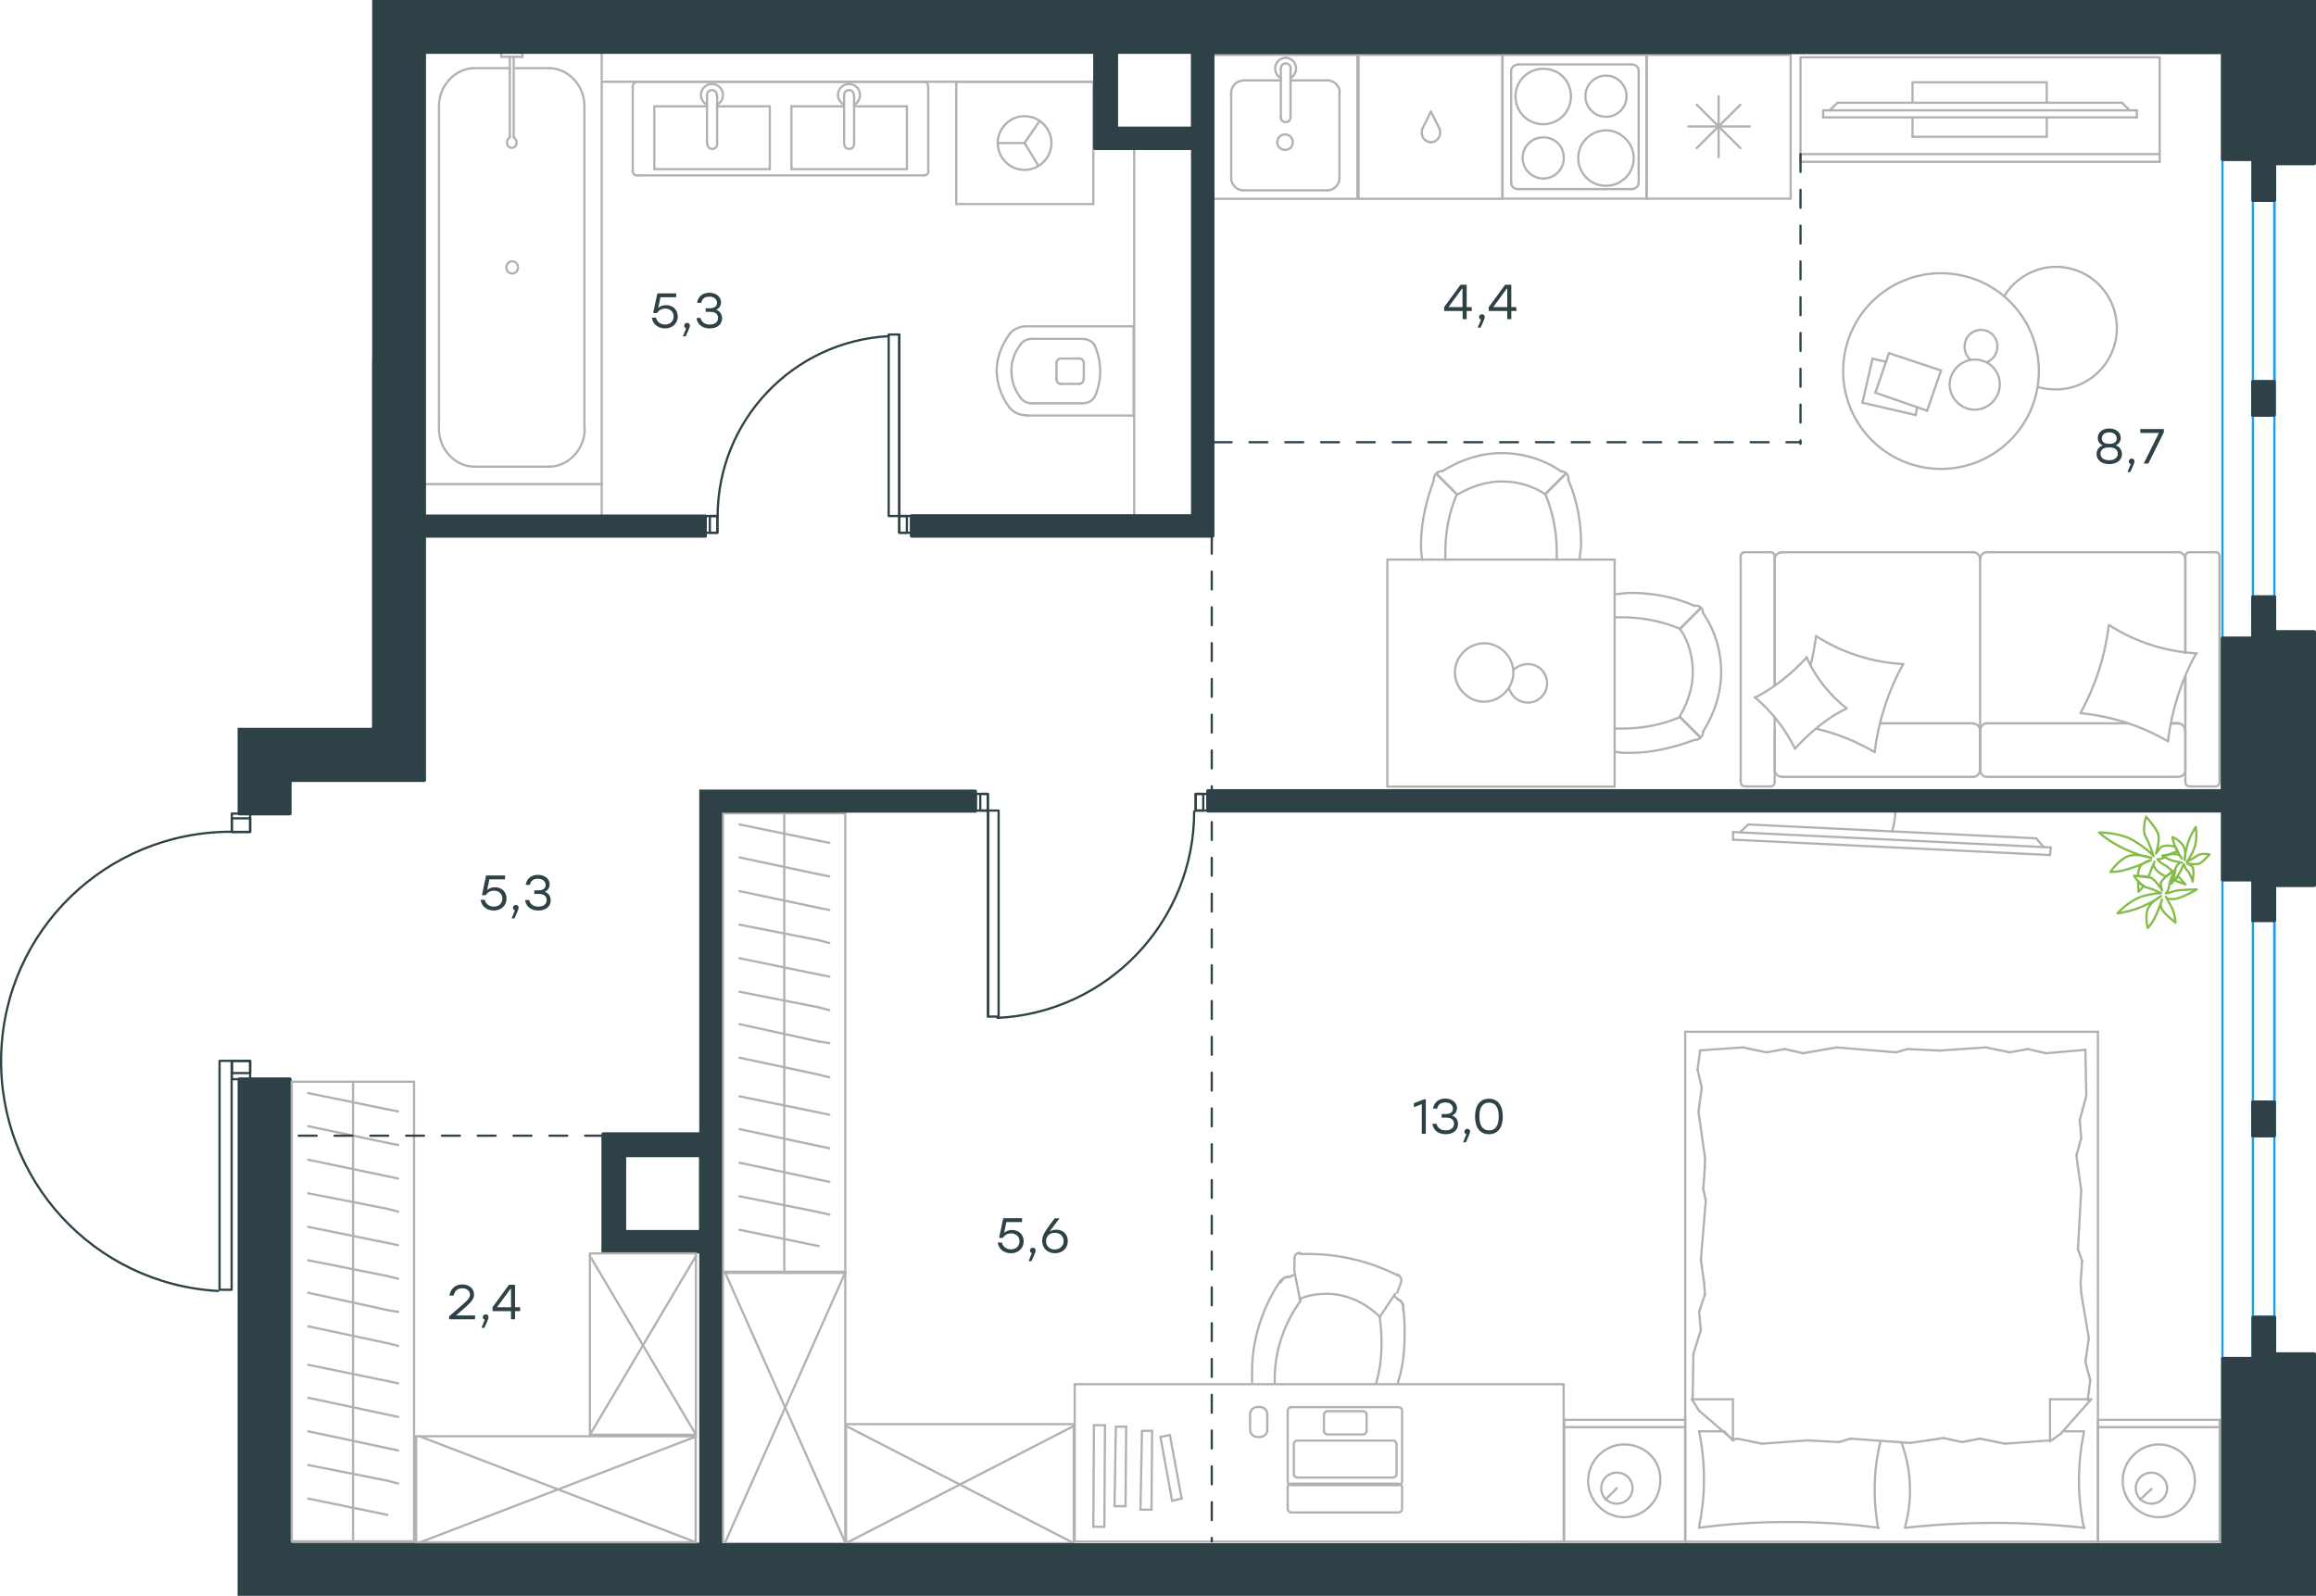 <?xml version="1.0" encoding="utf-8"?>
<!-- Generator: Adobe Illustrator 26.5.0, SVG Export Plug-In . SVG Version: 6.00 Build 0)  -->
<svg version="1.1" id="Слой_1" xmlns="http://www.w3.org/2000/svg" xmlns:xlink="http://www.w3.org/1999/xlink" x="0px" y="0px"
	 viewBox="0 0 1552.7 1070" style="enable-background:new 0 0 1552.7 1070;" xml:space="preserve">
<style type="text/css">
	.st0{fill:none;stroke:#B2B1B0;stroke-width:1.5;stroke-linecap:round;stroke-linejoin:round;stroke-miterlimit:22.926;}
	.st1{fill:none;stroke:#84BC4A;stroke-width:1.5;stroke-linecap:round;stroke-linejoin:round;stroke-miterlimit:22.926;}
	.st2{fill:none;stroke:#2D4146;stroke-width:1.5;stroke-linecap:round;stroke-linejoin:round;stroke-miterlimit:22.926;}
	.st3{fill:none;stroke:#1D9CEB;stroke-width:1.5;stroke-linecap:round;stroke-linejoin:round;stroke-miterlimit:22.926;}
	.st4{enable-background:new    ;}
	.st5{fill:#2D4146;}
	.st6{fill:#2D4146;stroke:#2D4146;stroke-miterlimit:10;}
	
		.st7{fill:none;stroke:#2D4146;stroke-width:1.5;stroke-linecap:round;stroke-linejoin:round;stroke-miterlimit:22.926;stroke-dasharray:12;}
</style>
<g>
	<line class="st0" x1="1129.8" y1="1033.7" x2="1048.7" y2="1033.7"/>
	<line class="st0" x1="1048.7" y1="952" x2="1129.8" y2="952"/>
	<line class="st0" x1="1129.8" y1="952" x2="1129.8" y2="1033.7"/>
	<line class="st0" x1="1048.7" y1="1033.7" x2="1048.7" y2="952"/>
	<line class="st0" x1="1084" y1="997.8" x2="1076.3" y2="1005.5"/>
	<line class="st0" x1="1048.7" y1="956.9" x2="1129.8" y2="956.9"/>
	<path class="st0" d="M1088.9,968.5c-13.2,0-24.2,11-24.2,24.4c0,13.2,11,24.4,24.2,24.4s24.2-11,24.2-24.4
		C1113.7,979,1102.7,968.5,1088.9,968.5z"/>
	<path class="st0" d="M1084,987.4c-6.1,0-10.5,4.9-10.5,10.4c0,6.1,4.9,10.4,10.5,10.4c6.1,0,10.5-4.9,10.5-10.4
		S1090.1,987.4,1084,987.4z"/>
	<line class="st0" x1="1406.5" y1="1033.7" x2="1129.8" y2="1033.7"/>
	<line class="st0" x1="1383" y1="959.7" x2="1397.1" y2="959.7"/>
	<line class="st0" x1="1161.8" y1="965.8" x2="1161.8" y2="938.2"/>
	<line class="st0" x1="1155.8" y1="959.7" x2="1161.8" y2="965.8"/>
	<line class="st0" x1="1406.5" y1="691.8" x2="1406.5" y2="1033.7"/>
	<line class="st0" x1="1134.2" y1="938.2" x2="1161.8" y2="938.2"/>
	<line class="st0" x1="1129.8" y1="1033.7" x2="1129.8" y2="691.8"/>
	<line class="st0" x1="1402" y1="938.2" x2="1381.5" y2="961.4"/>
	<line class="st0" x1="1381.5" y1="961.4" x2="1374.4" y2="966.4"/>
	<line class="st0" x1="1139.1" y1="959.7" x2="1155.2" y2="959.7"/>
	<line class="st0" x1="1374.4" y1="965.8" x2="1374.4" y2="938.2"/>
	<line class="st0" x1="1162.3" y1="965.8" x2="1139.1" y2="945.9"/>
	<line class="st0" x1="1139.1" y1="945.9" x2="1134.2" y2="938.2"/>
	<line class="st0" x1="1402" y1="938.2" x2="1374.4" y2="938.2"/>
	<line class="st0" x1="1278.9" y1="703.4" x2="1300.4" y2="704.4"/>
	<line class="st0" x1="1208.8" y1="706.2" x2="1231.4" y2="702.3"/>
	<line class="st0" x1="1184.4" y1="705.6" x2="1196.6" y2="703.4"/>
	<line class="st0" x1="1196.6" y1="703.4" x2="1208.8" y2="706.2"/>
	<line class="st0" x1="1271.2" y1="705.6" x2="1278.9" y2="703.4"/>
	<line class="st0" x1="1231.4" y1="702.3" x2="1271.2" y2="705.6"/>
	<line class="st0" x1="1139.7" y1="704.3" x2="1168.4" y2="702.3"/>
	<line class="st0" x1="1168.4" y1="702.3" x2="1184.4" y2="705.6"/>
	<line class="st0" x1="1371.7" y1="706.2" x2="1398.1" y2="703.9"/>
	<line class="st0" x1="1347.4" y1="705.6" x2="1359.5" y2="703.4"/>
	<line class="st0" x1="1359.5" y1="703.4" x2="1371.7" y2="706.2"/>
	<line class="st0" x1="1300.4" y1="704.4" x2="1331.3" y2="702.3"/>
	<line class="st0" x1="1331.3" y1="702.3" x2="1347.4" y2="705.6"/>
	<line class="st0" x1="1406.5" y1="691.8" x2="1129.8" y2="691.8"/>
	<path class="st0" d="M1277.2,1024.4c19.9-2.2,39.8-3.3,60.2-3.3c19.9,0,40.4,1.2,60.2,3.3"/>
	<path class="st0" d="M1274.8,967.1c3.9,11,5.7,20.9,5.7,32.5c0,8.3-1.2,16.5-3.3,24.4"/>
	<path class="st0" d="M1397.1,1024.4c-2.2-10.4-3.3-21.5-3.3-32.1c0-11,1.2-21.5,3.3-32.1"/>
	<path class="st0" d="M1259,1024.4c-1.2-8.3-2.2-16.5-2.2-24.4c0-11.6,1.2-22.6,3.9-33.7"/>
	<line class="st0" x1="1143" y1="868" x2="1142.5" y2="860.3"/>
	<line class="st0" x1="1140.3" y1="891.8" x2="1139.1" y2="879.6"/>
	<line class="st0" x1="1139.1" y1="879.6" x2="1143" y2="868"/>
	<line class="st0" x1="1134.8" y1="938.2" x2="1135.3" y2="907.7"/>
	<line class="st0" x1="1135.3" y1="907.7" x2="1140.3" y2="891.8"/>
	<line class="st0" x1="1141.9" y1="797.3" x2="1143" y2="782.4"/>
	<line class="st0" x1="1142.5" y1="860.3" x2="1140.3" y2="844.8"/>
	<line class="st0" x1="1143.6" y1="805" x2="1141.9" y2="797.3"/>
	<line class="st0" x1="1140.3" y1="844.8" x2="1143.6" y2="805"/>
	<line class="st0" x1="1143" y1="782.4" x2="1143" y2="775.7"/>
	<line class="st0" x1="1140.9" y1="729.3" x2="1138.1" y2="717.2"/>
	<line class="st0" x1="1138.1" y1="717.2" x2="1139.7" y2="705"/>
	<line class="st0" x1="1143" y1="775.7" x2="1138.7" y2="745.4"/>
	<line class="st0" x1="1138.7" y1="745.4" x2="1140.9" y2="729.3"/>
	<line class="st0" x1="1392.1" y1="774.7" x2="1393.1" y2="782.4"/>
	<line class="st0" x1="1394.3" y1="750.9" x2="1395.3" y2="763.1"/>
	<line class="st0" x1="1395.3" y1="763.1" x2="1392.1" y2="774.7"/>
	<line class="st0" x1="1398.1" y1="703.9" x2="1398.7" y2="734.9"/>
	<line class="st0" x1="1398.7" y1="734.9" x2="1394.3" y2="750.9"/>
	<line class="st0" x1="1395.9" y1="845.3" x2="1394.9" y2="860.3"/>
	<line class="st0" x1="1393.1" y1="782.4" x2="1395.3" y2="797.9"/>
	<line class="st0" x1="1393.1" y1="837.6" x2="1395.9" y2="845.3"/>
	<line class="st0" x1="1395.3" y1="797.9" x2="1393.1" y2="837.6"/>
	<line class="st0" x1="1394.9" y1="860.3" x2="1395.3" y2="867"/>
	<line class="st0" x1="1399.8" y1="937.6" x2="1399.8" y2="938.8"/>
	<line class="st0" x1="1398.1" y1="913.2" x2="1401.4" y2="925.4"/>
	<line class="st0" x1="1401.4" y1="925.4" x2="1399.8" y2="937.6"/>
	<line class="st0" x1="1395.3" y1="867" x2="1400.4" y2="897.3"/>
	<line class="st0" x1="1400.4" y1="897.3" x2="1398.1" y2="913.2"/>
	<path class="st0" d="M1139.1,1024.4c19.9-2.8,39.8-3.9,60.2-3.9c19.9,0,40.4,1.2,60.2,3.9"/>
	<path class="st0" d="M1139.1,959.7c2.2,10.4,3.3,21.5,3.3,32.1c0,11-1.2,21.5-3.3,32.1"/>
	<line class="st0" x1="1233" y1="966.9" x2="1211.6" y2="965.8"/>
	<line class="st0" x1="1303.1" y1="964.2" x2="1280.5" y2="967.5"/>
	<line class="st0" x1="1327.5" y1="964.6" x2="1315.3" y2="966.9"/>
	<line class="st0" x1="1315.3" y1="966.9" x2="1303.1" y2="964.2"/>
	<line class="st0" x1="1240.7" y1="964.6" x2="1233" y2="966.9"/>
	<line class="st0" x1="1280.5" y1="967.5" x2="1240.7" y2="964.6"/>
	<line class="st0" x1="1374.4" y1="965.8" x2="1344.1" y2="968"/>
	<line class="st0" x1="1344.1" y1="968" x2="1327.5" y2="964.6"/>
	<line class="st0" x1="1164.5" y1="964.6" x2="1161.8" y2="965.2"/>
	<line class="st0" x1="1211.6" y1="965.8" x2="1181.2" y2="968"/>
	<line class="st0" x1="1181.2" y1="968" x2="1164.5" y2="964.6"/>
	<line class="st0" x1="1488.1" y1="1033.7" x2="1406.5" y2="1033.7"/>
	<line class="st0" x1="1406.5" y1="952" x2="1488.1" y2="952"/>
	<line class="st0" x1="1488.1" y1="952.6" x2="1488.1" y2="1033.7"/>
	<line class="st0" x1="1406.5" y1="1033.7" x2="1406.5" y2="952.6"/>
	<line class="st0" x1="1442.4" y1="998.4" x2="1434.7" y2="1005.5"/>
	<line class="st0" x1="1406.5" y1="956.9" x2="1488.1" y2="956.9"/>
	<path class="st0" d="M1447.3,968.5c-13.2,0-24.2,11-24.2,24.4c0,13.2,11,24.4,24.2,24.4s24.2-11,24.2-24.4
		C1471.5,979.6,1460.5,968.5,1447.3,968.5z"/>
	<path class="st0" d="M1442.4,987.4c-6.1,0-10.5,4.9-10.5,10.4c0,6.1,4.9,10.4,10.5,10.4c6.1,0,10.5-4.9,10.5-10.4
		S1447.9,987.4,1442.4,987.4z"/>
</g>
<g>
	<path class="st0" d="M1268.6,557.4c1.5-5.7,2.3-11.2,2.3-16.7"/>
	<line class="st0" x1="1374.9" y1="568.2" x2="1161.9" y2="557.9"/>
	<line class="st0" x1="1161.9" y1="563" x2="1374.4" y2="573.3"/>
	<line class="st0" x1="1374.4" y1="573.3" x2="1374.9" y2="568.2"/>
	<line class="st0" x1="1172.1" y1="552.8" x2="1365.1" y2="562.1"/>
	<line class="st0" x1="1166.6" y1="557.9" x2="1172.1" y2="552.8"/>
	<line class="st0" x1="1365.1" y1="562.1" x2="1370.2" y2="568"/>
	<line class="st0" x1="1161.9" y1="563" x2="1161.9" y2="557.9"/>
</g>
<g>
	<line class="st0" x1="525.8" y1="853.5" x2="525.8" y2="727.4"/>
	<rect x="484.7" y="545.3" class="st0" width="82" height="308.2"/>
	<line class="st0" x1="525.8" y1="727.4" x2="525.8" y2="545.1"/>
	<g>
		<line class="st0" x1="556" y1="747.4" x2="548.8" y2="745.9"/>
		<line class="st0" x1="548.8" y1="745.9" x2="495.8" y2="735.1"/>
		<line class="st0" x1="556" y1="769.9" x2="548.8" y2="768.4"/>
		<line class="st0" x1="548.8" y1="768.4" x2="495.8" y2="757.1"/>
		<line class="st0" x1="556" y1="792.4" x2="548.8" y2="790.9"/>
		<line class="st0" x1="548.8" y1="790.9" x2="495.8" y2="779.6"/>
		<line class="st0" x1="556" y1="814.4" x2="548.8" y2="812.7"/>
		<line class="st0" x1="548.8" y1="812.7" x2="495.8" y2="802.1"/>
		<line class="st0" x1="548.8" y1="835.5" x2="495.8" y2="824.6"/>
		<line class="st0" x1="556" y1="565.1" x2="548.8" y2="563.7"/>
		<line class="st0" x1="548.8" y1="563.7" x2="495.8" y2="552.8"/>
		<line class="st0" x1="556" y1="587.6" x2="548.8" y2="586.2"/>
		<line class="st0" x1="548.8" y1="586.2" x2="495.8" y2="574.9"/>
		<line class="st0" x1="556" y1="610.1" x2="548.8" y2="608.7"/>
		<line class="st0" x1="548.8" y1="608.7" x2="495.8" y2="597.5"/>
		<line class="st0" x1="556" y1="632.3" x2="548.8" y2="630.4"/>
		<line class="st0" x1="548.8" y1="630.4" x2="495.8" y2="620"/>
		<line class="st0" x1="556" y1="654.8" x2="548.8" y2="653.4"/>
		<line class="st0" x1="548.8" y1="653.4" x2="495.8" y2="642.5"/>
		<line class="st0" x1="556" y1="677.3" x2="548.8" y2="675.4"/>
		<line class="st0" x1="548.8" y1="675.4" x2="495.8" y2="665"/>
		<line class="st0" x1="556" y1="699.4" x2="548.8" y2="698.3"/>
		<line class="st0" x1="548.8" y1="698.3" x2="495.8" y2="686.7"/>
		<line class="st0" x1="548.8" y1="720.5" x2="495.8" y2="709.2"/>
		<line class="st0" x1="556" y1="722.3" x2="548.8" y2="720.5"/>
	</g>
</g>
<g>
	<rect x="484.7" y="852.7" class="st0" width="82" height="182.1"/>
	<line class="st0" x1="566.9" y1="1034.8" x2="485.9" y2="852.7"/>
	<line class="st0" x1="485.9" y1="1034.8" x2="566.9" y2="852.7"/>
</g>
<g>
	<rect x="567.2" y="954.9" class="st0" width="152.7" height="79.8"/>
	<line class="st0" x1="567.2" y1="1034.7" x2="719.9" y2="956.1"/>
	<line class="st0" x1="567.2" y1="956.1" x2="719.9" y2="1034.7"/>
</g>
<g>
	<rect x="720.5" y="928.1" class="st0" width="327.8" height="105.6"/>
	<line class="st0" x1="867.8" y1="843.2" x2="867.8" y2="851.9"/>
	<line class="st0" x1="936.8" y1="866.7" x2="939.5" y2="859.3"/>
	<line class="st0" x1="924.9" y1="883.2" x2="935.3" y2="867.5"/>
	<line class="st0" x1="871.6" y1="871.7" x2="867.8" y2="852.4"/>
	<path class="st0" d="M924.9,883.2c0.9,5.5,1.3,11,1.3,17c0,9.7-0.9,18-3.6,27.1"/>
	<path class="st0" d="M839.4,926.9v-7c0-21.6,6.8-43.2,19.3-61.5"/>
	<path class="st0" d="M854.6,927.3v-2.8c0-18.9,6.4-37.3,17.4-52.4"/>
	<path class="st0" d="M872,870.7c5.1-2.3,11.5-3.2,17.4-3.2c13.4,0,26.1,5.9,35.9,15.7"/>
	<path class="st0" d="M940.8,877.7c0.9,5.9,0.9,11.5,0.9,17.4c0,11.5-1.3,22.1-4.6,32.2"/>
	<path class="st0" d="M865.5,855.6c0.9-0.4,1.3-0.4,2.3-0.9"/>
	<path class="st0" d="M871.6,840.8h5.5c21.2,0,41.8,5.1,60.7,14.7"/>
	<path class="st0" d="M937.2,854.6c1.3,0.9,2.3,2.3,2.3,3.6v0.9"/>
	<path class="st0" d="M867.8,843.2c0.4-2.3,2.3-3.2,3.6-3.2"/>
	<path class="st0" d="M934.9,869c0.9,0.9,1.5,1.5,2.3,2.3"/>
	<path class="st0" d="M858.7,859.7c0.9-2.3,2.8-3.6,5.5-3.6h0.9"/>
	<path class="st0" d="M937.2,871.3c2.3,0.9,3.6,2.8,3.6,5.5v0.9"/>
	<path class="st0" d="M937.2,871.3c2.3,0.9,3.6,2.8,3.6,5.5v0.9"/>
	<path class="st0" d="M858.7,859.7c0.9-2.3,2.8-3.6,5.5-3.6h0.9"/>
	<path class="st0" d="M940,997.1v14.7c0,0.9-0.9,2.3-2.3,2.3h-72.1c-0.9,0-2.3-0.9-2.3-2.3v-14.7c0-0.9,0.9-2.3,2.3-2.3h72.1
		C939.5,995.4,940,996.3,940,997.1z"/>
	<path class="st0" d="M936.3,968.2v20.2c0,0.9-0.9,2.3-2.3,2.3h-64.3c-0.9,0-2.3-0.9-2.3-2.3v-20.2c0-0.9,0.9-2.3,2.3-2.3h64.7
		C935.3,965.9,936.3,967.4,936.3,968.2z"/>
	<path class="st0" d="M916.2,948.5v11c0,0.9-0.9,2.3-2.3,2.3h-24c-0.9,0-2.3-0.9-2.3-2.3v-11c0-0.9,0.9-2.3,2.3-2.3h24
		C915.1,946.2,916.2,947.1,916.2,948.5z"/>
	<path class="st0" d="M940,945.8v47.7c0,0.9-0.9,2.3-2.3,2.3h-72.1c-0.9,0-2.3-0.9-2.3-2.3v-47.7c0-0.9,0.9-2.3,2.3-2.3h72.1
		C939.5,943.9,940,944.7,940,945.8z"/>
	<line class="st0" x1="784.3" y1="962.2" x2="792.2" y2="1004.8"/>
	<line class="st0" x1="772" y1="1012.2" x2="764.6" y2="1012.2"/>
	<line class="st0" x1="764.6" y1="1012.2" x2="765.6" y2="959.4"/>
	<line class="st0" x1="772.4" y1="959.4" x2="772" y2="1012.2"/>
	<line class="st0" x1="778" y1="963.5" x2="784.3" y2="962.2"/>
	<line class="st0" x1="765.6" y1="959.4" x2="772.4" y2="959.4"/>
	<line class="st0" x1="785.8" y1="1006.3" x2="778" y2="963.5"/>
	<line class="st0" x1="792.2" y1="1004.8" x2="785.8" y2="1006.3"/>
	<line class="st0" x1="754.6" y1="1009.9" x2="747.2" y2="1009.9"/>
	<line class="st0" x1="747.2" y1="1009.9" x2="748.1" y2="956.6"/>
	<line class="st0" x1="755" y1="956.6" x2="754.6" y2="1009.9"/>
	<line class="st0" x1="748.1" y1="956.6" x2="755" y2="956.6"/>
	<line class="st0" x1="740.4" y1="1023.7" x2="733" y2="1023.7"/>
	<line class="st0" x1="733" y1="1023.7" x2="733.4" y2="955.6"/>
	<line class="st0" x1="740.8" y1="955.6" x2="740.4" y2="1023.7"/>
	<line class="st0" x1="733.4" y1="955.6" x2="740.8" y2="955.6"/>
	<path class="st0" d="M844.7,963.5H843c-2.8,0-4.9-2.2-4.9-4.9v-10.3c0-2.8,2.2-4.9,4.9-4.9h1.7c2.8,0,4.9,2.2,4.9,4.9v10.3
		C849.7,961.3,847.5,963.5,844.7,963.5z"/>
</g>
<g>
	<line class="st0" x1="1104" y1="36.8" x2="1200.5" y2="36.8"/>
	<line class="st0" x1="1131.9" y1="84.8" x2="1173.1" y2="84.8"/>
	<line class="st0" x1="1166.8" y1="99.3" x2="1137.5" y2="70.2"/>
	<line class="st0" x1="1137.5" y1="99.3" x2="1166.8" y2="70.2"/>
	<line class="st0" x1="1152.2" y1="105.4" x2="1152.2" y2="64.5"/>
	<line class="st0" x1="1200.5" y1="36.8" x2="1200.5" y2="133.2"/>
	<line class="st0" x1="1104" y1="133.2" x2="1200.5" y2="133.2"/>
	<line class="st0" x1="1104" y1="36.8" x2="1104" y2="133.2"/>
</g>
<g>
	<rect x="813.5" y="36.8" class="st0" width="96.5" height="96.5"/>
	<line class="st0" x1="865.2" y1="78.6" x2="865.2" y2="46.2"/>
	<line class="st0" x1="858.7" y1="53.9" x2="833.4" y2="53.9"/>
	<line class="st0" x1="833.4" y1="127.6" x2="890.2" y2="127.6"/>
	<line class="st0" x1="890.2" y1="53.9" x2="865.2" y2="53.9"/>
	<line class="st0" x1="898" y1="119.5" x2="898" y2="62.1"/>
	<line class="st0" x1="858.7" y1="46.2" x2="858.7" y2="78.6"/>
	<line class="st0" x1="825.4" y1="62.1" x2="825.4" y2="119.5"/>
	<path class="st0" d="M865.2,78.6L865.2,78.6c0,1.9-1.5,3.3-3.3,3.3s-3.3-1.5-3.3-3.3"/>
	<path class="st0" d="M825.4,62.1c0-4.2,3.8-8.1,8-8.1"/>
	<path class="st0" d="M858.7,52.5c-2.3-1.5-3.8-3.8-3.8-6.7c0-3.8,3.3-7.1,7-7.1c3.8,0,7,3.3,7,7.1c0,2.9-1.5,5.2-3.8,6.7"/>
	<path class="st0" d="M898,119.5c0,4.4-3.8,8.1-8,8.1"/>
	<path class="st0" d="M890.2,53.9c4.2,0,8,3.8,8,8.1"/>
	<path class="st0" d="M833.4,127.6c-4.2,0-8-3.8-8-8.1"/>
	<path class="st0" d="M858.7,46.2v-0.4c0-1.9,1.5-3.3,3.3-3.3s3.3,1.5,3.3,3.3v0.4"/>
	<path class="st0" d="M866.7,95.3c0-2.9-2.3-5.2-5.2-5.2c-2.8,0-5.2,2.3-5.2,5.2c0,2.9,2.3,5.2,5.2,5.2
		C864.8,100.5,866.7,98.2,866.7,95.3z"/>
</g>
<g>
	<path class="st0" d="M1034.6,92.1c-7.7,0-13.8,6.2-13.8,13.8c0,7.5,6.2,13.8,13.8,13.8c7.7,0,13.8-6.2,13.8-13.8
		C1048.5,98.3,1042.7,92.1,1034.6,92.1z"/>
	<path class="st0" d="M1076.7,87.4c-10,0-18.6,8.1-18.6,18.6c0,10,8.1,18.6,18.6,18.6c10,0,18.6-8.1,18.6-18.6
		C1095.3,95.9,1086.7,87.4,1076.7,87.4z"/>
	<path class="st0" d="M1076.7,50.7c-7.7,0-13.8,6.2-13.8,13.8c0,7.6,6.2,13.8,13.8,13.8c7.7,0,13.8-6.2,13.8-13.8
		C1090.5,57,1084.2,50.7,1076.7,50.7z"/>
	<path class="st0" d="M1034.6,46.1c-10,0-18.6,8.1-18.6,18.6c0,10,8.1,18.6,18.6,18.6c10,0,18.6-8.1,18.6-18.6
		S1045.2,46.1,1034.6,46.1z"/>
	<line class="st0" x1="1093.8" y1="126.8" x2="1017.9" y2="126.8"/>
	<line class="st0" x1="1098.6" y1="47.5" x2="1098.6" y2="122.6"/>
	<line class="st0" x1="1017.9" y1="43.2" x2="1093.8" y2="43.2"/>
	<line class="st0" x1="1013.1" y1="122.6" x2="1013.1" y2="47.5"/>
	<path class="st0" d="M1093.8,43.2L1093.8,43.2c2.9,0,4.8,1.9,4.8,4.2"/>
	<path class="st0" d="M1017.9,126.8L1017.9,126.8c-2.9,0-4.8-1.9-4.8-4.2"/>
	<path class="st0" d="M1098.6,122.6L1098.6,122.6c0,2.3-2.3,4.2-4.8,4.2"/>
	<path class="st0" d="M1013.1,47.5L1013.1,47.5c0-2.3,2.3-4.2,4.8-4.2"/>
	<rect x="1007.3" y="36.8" class="st0" width="96.5" height="96.4"/>
</g>
<g>
	<rect x="910.8" y="36.8" class="st0" width="96.5" height="96.5"/>
	<g>
		<line class="st0" x1="959.3" y1="74.8" x2="953.6" y2="86.3"/>
		<line class="st0" x1="965.1" y1="86.3" x2="959.3" y2="74.8"/>
		<path class="st0" d="M965.1,86.3c0.4,1,0.4,1.9,0.4,2.9c0,3.3-2.9,6.2-6.2,6.2"/>
		<path class="st0" d="M953.6,86.3c-0.4,1-0.4,1.9-0.4,2.9c0,3.3,2.9,6.2,6.2,6.2"/>
	</g>
</g>
<g>
	<line class="st0" x1="760" y1="279" x2="760" y2="218.8"/>
	<g>
		<line class="st0" x1="688" y1="278.6" x2="760" y2="278.6"/>
		<line class="st0" x1="725.8" y1="227.2" x2="691.9" y2="227.2"/>
		<line class="st0" x1="691.9" y1="270.4" x2="725.8" y2="270.4"/>
		<line class="st0" x1="724" y1="240.4" x2="711.5" y2="240.4"/>
		<line class="st0" x1="711.5" y1="257.4" x2="724" y2="257.4"/>
		<line class="st0" x1="726.6" y1="254.2" x2="726.6" y2="243.6"/>
		<line class="st0" x1="760" y1="218.8" x2="688" y2="218.8"/>
		<line class="st0" x1="708.3" y1="243.6" x2="708.3" y2="254.2"/>
		<path class="st0" d="M676.8,224c-5.2,7.3-8.6,15.7-8.6,24.2c0,0,0,0,0,0.7"/>
		<path class="st0" d="M726.6,243.6c0-2-1.3-3.3-3.3-3.3"/>
		<path class="st0" d="M733.7,231.2c-2-2.6-4.6-3.9-7.8-3.9"/>
		<path class="st0" d="M711.5,240.4c-2,0-3.3,1.3-3.3,3.3"/>
		<path class="st0" d="M684,231.2c-3.9,5.2-6,11.2-6,17.7"/>
		<path class="st0" d="M708.3,254.2c0,2,1.3,3.3,3.3,3.3"/>
		<path class="st0" d="M723.2,257.4c2,0,3.3-1.3,3.3-3.3"/>
		<path class="st0" d="M725.8,270.4c3.3,0,6-1.3,7.8-3.9"/>
		<path class="st0" d="M733.7,266.5c2.6-5.2,3.9-11.8,3.9-17.7c0-5.9-1.3-11.8-3.9-17.7"/>
		<path class="st0" d="M684,266.5c2,2.6,4.6,3.9,7.8,3.9"/>
		<path class="st0" d="M668.2,248.4L668.2,248.4c0,9.1,3.3,17.7,8.6,25"/>
		<path class="st0" d="M688,218.8c-4.6,0-8.6,2-11.2,5.2"/>
		<path class="st0" d="M676.8,273.2c2.6,3.3,6.5,5.2,11.2,5.2"/>
		<path class="st0" d="M678.1,248.8L678.1,248.8c0,6.5,2,12.5,6,17.7"/>
		<path class="st0" d="M691.9,227.2c-3.3,0-6,1.3-7.8,3.9"/>
	</g>
	<rect x="760.4" y="94.4" class="st0" width="45.9" height="261.6"/>
</g>
<g>
	<line class="st0" x1="345.4" y1="45.7" x2="368.2" y2="45.7"/>
	<line class="st0" x1="318.1" y1="45.7" x2="341.8" y2="45.7"/>
	<line class="st0" x1="391.8" y1="70.9" x2="391.8" y2="287.7"/>
	<line class="st0" x1="368.2" y1="312.9" x2="318.1" y2="312.9"/>
	<line class="st0" x1="283.4" y1="324.6" x2="283.4" y2="34.6"/>
	<line class="st0" x1="403.4" y1="324.6" x2="283.4" y2="324.6"/>
	<line class="st0" x1="294.3" y1="287.7" x2="294.3" y2="70.9"/>
	<line class="st0" x1="403.4" y1="34.6" x2="403.4" y2="324.6"/>
	<line class="st0" x1="283.4" y1="34.6" x2="403.4" y2="34.6"/>
	<path class="st0" d="M368.2,312.9c12.8,0,23.8-11.6,23.8-25.2"/>
	<path class="st0" d="M318.1,45.7c-12.8,0-23.8,11.6-23.8,25.2"/>
	<path class="st0" d="M294.3,287.7c0,13.6,10.9,25.2,23.8,25.2"/>
	<path class="st0" d="M391.8,70.9c0-13.6-10.9-25.2-23.8-25.2"/>
	<line class="st0" x1="396.3" y1="34.6" x2="399.5" y2="34.6"/>
	<line class="st0" x1="344.4" y1="38.1" x2="344.4" y2="92.1"/>
	<line class="st0" x1="341.8" y1="92.1" x2="341.8" y2="38.1"/>
	<line class="st0" x1="336.1" y1="34.6" x2="350.2" y2="34.6"/>
	<line class="st0" x1="350.2" y1="34.6" x2="350.2" y2="38.1"/>
	<line class="st0" x1="350.2" y1="38.1" x2="336.1" y2="38.1"/>
	<line class="st0" x1="336.1" y1="38.1" x2="336.1" y2="34.6"/>
	<path class="st0" d="M341.8,92.1c-1.3,0.7-1.9,2-1.9,3.5c0,2,1.3,3.5,3.2,3.5s3.2-1.3,3.2-3.5c0-1.3-0.6-2.8-1.9-3.5"/>
	<path class="st0" d="M343.4,175.2c-2.2,0-3.9,1.9-3.9,4.1c0,2.3,1.7,4.1,3.9,4.1s3.9-1.9,3.9-4.1
		C347.3,176.7,345.5,175.2,343.4,175.2z"/>
</g>
<line class="st0" x1="403.4" y1="324.6" x2="403.4" y2="351.7"/>
<line class="st0" x1="404.3" y1="54.8" x2="738.6" y2="54.8"/>
<g>
	<line class="st0" x1="641.1" y1="54.8" x2="641.1" y2="136.8"/>
	<g>
		<line class="st0" x1="733" y1="136.8" x2="641.1" y2="136.8"/>
		<line class="st0" x1="733" y1="79.5" x2="733" y2="54.8"/>
		<line class="st0" x1="733" y1="136.8" x2="733" y2="54.8"/>
		<line class="st0" x1="686.9" y1="95.9" x2="697" y2="81.1"/>
		<line class="st0" x1="686.9" y1="95.9" x2="668.9" y2="95.9"/>
		<line class="st0" x1="686.9" y1="95.9" x2="696.2" y2="111.2"/>
		<path class="st0" d="M668.9,95.9c0,9.9,8.1,18,18,18s18-8.1,18-18s-8.1-18-18-18C677.4,77.7,668.9,85.9,668.9,95.9z"/>
		<line class="st0" x1="733" y1="54.8" x2="640.9" y2="54.8"/>
	</g>
</g>
<g>
	<line class="st0" x1="619.6" y1="54.8" x2="427.1" y2="54.8"/>
	<line class="st0" x1="622.3" y1="114.4" x2="622.3" y2="58.1"/>
	<line class="st0" x1="427.1" y1="117.6" x2="619.6" y2="117.6"/>
	<line class="st0" x1="424.2" y1="58.1" x2="424.2" y2="114.4"/>
	<path class="st0" d="M424.2,114.4c0,2,1.2,3.3,2.9,3.3"/>
	<path class="st0" d="M619.6,117.6c1.7,0,2.9-1.3,2.9-3.3"/>
	<path class="st0" d="M622.3,58.1c0-2-1.2-3.3-2.9-3.3"/>
	<path class="st0" d="M427.1,54.8c-1.2,0-2.9,1.3-2.9,3.3"/>
	<line class="st0" x1="438.7" y1="113.4" x2="438.7" y2="71.3"/>
	<line class="st0" x1="438.7" y1="71.3" x2="474" y2="71.3"/>
	<line class="st0" x1="480.8" y1="71.3" x2="516.1" y2="71.3"/>
	<line class="st0" x1="516.1" y1="113.4" x2="438.7" y2="113.4"/>
	<line class="st0" x1="516.1" y1="71.3" x2="516.1" y2="113.4"/>
	<line class="st0" x1="480.8" y1="96.6" x2="480.8" y2="64.1"/>
	<line class="st0" x1="474" y1="64.1" x2="474" y2="96.6"/>
	<path class="st0" d="M480.8,96.6L480.8,96.6c0,1.9-1.5,3.3-3.3,3.3c-1.9,0-3.3-1.5-3.3-3.3l0,0"/>
	<path class="st0" d="M474,70.2c-2.5-1.3-4.1-3.8-4.1-6.5c0-4.1,3.3-7.4,7.4-7.4c4.1,0,7.4,3.3,7.4,7.4c0,2.8-1.6,5.4-4.1,6.5"/>
	<path class="st0" d="M474,64.1c0-0.1,0-0.3,0-0.4c0-1.9,1.5-3.3,3.3-3.3c1.9,0,3.3,1.5,3.3,3.3c0,0.1,0,0.3,0,0.4"/>
	<line class="st0" x1="530.6" y1="113.4" x2="530.6" y2="71.3"/>
	<line class="st0" x1="530.6" y1="71.3" x2="565.9" y2="71.3"/>
	<line class="st0" x1="572.6" y1="71.3" x2="608" y2="71.3"/>
	<line class="st0" x1="608" y1="113.4" x2="530.6" y2="113.4"/>
	<line class="st0" x1="608" y1="71.3" x2="608" y2="113.4"/>
	<line class="st0" x1="572.6" y1="96.6" x2="572.6" y2="64.1"/>
	<line class="st0" x1="565.9" y1="64.1" x2="565.9" y2="96.6"/>
	<path class="st0" d="M572.6,96.6L572.6,96.6c0,1.9-1.5,3.3-3.3,3.3c-1.9,0-3.3-1.5-3.3-3.3l0,0"/>
	<path class="st0" d="M565.9,70.2c-2.5-1.3-4.1-3.8-4.1-6.5c0-4.1,3.3-7.4,7.4-7.4c4.1,0,7.4,3.3,7.4,7.4c0,2.8-1.6,5.4-4.1,6.5"/>
	<path class="st0" d="M565.9,64.1c0-0.1,0-0.3,0-0.4c0-1.9,1.5-3.3,3.3-3.3c1.9,0,3.3,1.5,3.3,3.3c0,0.1,0,0.3,0,0.4"/>
</g>
<g>
	<path class="st1" d="M1443.8,574c0,0-3.8-4.6-13.2-10.3c-9.6-5.8-23.4-5.5-23.4-5.5s7,6.4,17.6,11.2c10.7,4.9,17.6,5.8,17.6,5.8
		s-10.7-3.8-17-0.6c-6.4,3.5-10.5,10-10.5,10s4.4,0.3,11.3-1.7c7-2,15.8-6.1,15.8-6.1s-6.4,1.2-7.8,5.5c-0.3,1.2-0.9,3.2-0.9,5.2
		c2,0.3,4.9,0.3,7,0.9c0.3-0.3,0.3-0.9,0.3-0.9c1.5-4.6,3.8-9.6,3.8-9.6s-2.3,2.3,2.3,6.4c1.2,1.2,3.2,2.3,5.2,3.5
		c1.5-1.2,3.5-2.6,4.6-3.5c-2-2-4.1-3.8-5.5-4.4c-4.1-2.3-4.6-3.8-4.6-3.8s2,0.3,4.6-1.2c-0.9-0.6-1.2-0.9-1.2-0.9s1.7-0.3,4.1-0.9
		c1.7-0.9,3.8-1.7,6.1-2.3c-0.6-0.9-0.9-1.7-1.5-2.9l-0.3-0.3c-4.1-0.9-8.4-0.9-9.9,0.9l-2.9,3.8c0,0,3.2-9.9,1.2-13.8
		c-1.7-4.1-7.8-10.9-7.8-10.9s-2.9,8.7-0.3,13.5C1441.5,566.4,1443.8,574,1443.8,574z M1433.4,590.7c0,3.8,0.3,7.3,0.3,7.3
		s1.7-1.7,3.5-4.1C1435.4,593,1434.2,592.1,1433.4,590.7z M1455.6,589.2c0.3,0.3,0.9,0.3,1.2,0.6c0.3-1.2,0.9-2.9,1.2-4.4l-0.3-0.3
		C1457,586,1456.1,587.5,1455.6,589.2z M1458.2,590.4c3.8,1.5,7,2.6,7,2.6s-2.3-2.6-4.9-5.5C1459.6,588.4,1458.8,589.5,1458.2,590.4
		z M1464.9,569.9c0.3,0,0.9-0.3,0.9-0.3v-0.3c-0.3,0-0.6-0.3-1.2-0.3C1464.9,569.6,1464.9,569.6,1464.9,569.9z"/>
	<path class="st1" d="M1448.9,598.9c0,0-4.6-0.3-13.2,2.3c-8.7,2.9-16.1,11.2-16.1,11.2s8.1-0.9,16.7-4.6c8.7-3.8,12.6-7,12.6-7
		s-7.5,3.8-9.3,9.6c-1.5,5.8,0.3,11.8,0.3,11.8s2.6-2.3,5.2-7.8s4.4-11.2,4.4-11.2s-1.7,2.9-0.3,6.1c1.7,3.5,9.3,9.3,9.3,9.3
		s-0.6-7-2.6-10.3c-2-3.5-3.8-7-3.8-7s0.3,2,5.5,1.5s15.2-6.4,15.2-6.4s-12,0-15.5,1.2s-5.2,1.5-5.2,1.5s2-2.3,2.3-6.1
		c0.3-2.9,2.6-6.4,3.8-8.7c0.3-0.3,0.3-0.9,0.3-0.9c-2,1.2-10.7,6.4-9.9,9.9l0.9,3.8c0,0-4.4-7.5-7.8-8.7s-11-1.2-11-1.2
		s3.8,6.4,8.1,7.8C1443.5,596,1448.9,598.9,1448.9,598.9z"/>
	<path class="st1" d="M1466,577.9c0,0,2.3-2.3,4.9-8.7s1.2-14.7,1.2-14.7s-3.5,4.9-5.5,11.5c-2,7-2,10.6-2,10.6s1.5-6.1-1.2-9.9
		c-2.6-3.8-7-5.5-7-5.5s0.3,2.6,2,6.7c1.7,4.1,4.4,7.8,4.4,7.8s-0.9-2.3-3.5-2.9c-2.6-0.6-9.6,0.9-9.6,0.9s4.4,2.9,7.3,3.5
		s5.8,1.2,5.8,1.2s-1.2-0.9-3.5,2.3s-3.5,11.8-3.5,11.8s5.8-7,6.7-9.6c0.9-2.6,1.7-3.5,1.7-3.5s0.3,2.3,2.3,4.4c2,2,3.5,7.3,3.5,7.3
		s1.7-9.3-0.9-10.6l-2.6-1.5c0,0,6.4,1.2,8.7-0.3s6.1-5.8,6.1-5.8s-5.5-1.2-8.4,0.9C1470.1,575.9,1466,577.9,1466,577.9z"/>
</g>
<g>
	<rect x="155.4" y="711.3" class="st2" width="12.3" height="12.3"/>
	<rect x="155.4" y="545.5" class="st2" width="12.3" height="12.3"/>
	<rect x="147.2" y="711.3" class="st2" width="8.1" height="153.5"/>
	<rect x="155.4" y="711.4" class="st2" width="12.3" height="8.1"/>
	<rect x="155.4" y="548.7" class="st2" width="12.3" height="9.1"/>
	<path class="st2" d="M154.8,557.7C71.3,557.7,3,624,0.8,707.4c-2.3,83.4,62.1,153.5,145.4,158.2"/>
	<rect x="602.9" y="346" class="st2" width="8.1" height="11.2"/>
	<rect x="472.8" y="346" class="st2" width="8.1" height="11.2"/>
	<rect x="595.8" y="224.3" class="st2" width="7.1" height="121.7"/>
	<rect x="602.9" y="346" class="st2" width="5.1" height="11.2"/>
	<rect x="475.9" y="346" class="st2" width="5.1" height="11.2"/>
	<line class="st2" x1="602.9" y1="224.3" x2="602.9" y2="346"/>
	<path class="st2" d="M595.6,225.4c-64.3,3.6-114.5,56.7-114.5,121"/>
	<rect x="654.1" y="532.3" class="st2" width="8.1" height="11.2"/>
	<rect x="801.6" y="532.3" class="st2" width="8.1" height="11.2"/>
	<rect x="662.4" y="543.5" class="st2" width="7.1" height="138.1"/>
	<rect x="657.2" y="532.3" class="st2" width="5.1" height="11.2"/>
	<rect x="801.6" y="532.3" class="st2" width="5.1" height="11.2"/>
	<line class="st2" x1="662.4" y1="681.7" x2="662.4" y2="543.5"/>
	<path class="st2" d="M668.7,682.5c73.9-3.6,131.9-64.6,131.9-138.4"/>
</g>
<path class="st3" d="M1510.4,598.8l14.4-9.1v9.1H1510.4z M1510.4,589.5v9.3l14.4-9.1h-14.4V589.5z"/>
<path class="st3" d="M1510.4,598.8l14.4-9.1v9.1H1510.4z M1510.4,589.5v9.3l14.4-9.1h-14.4V589.5z"/>
<path class="st3" d="M1510.4,910.8l14.4-8.1v8.1H1510.4z M1510.4,902.7v8.1l14.4-8.1H1510.4z"/>
<path class="st3" d="M1510.4,910.8l14.4-8.1v8.1H1510.4z M1510.4,902.7v8.1l14.4-8.1H1510.4z"/>
<path class="st3" d="M1510.4,761.5l10.3-22.5v22.5H1510.4z M1510.4,739v22.5l10.3-22.5H1510.4z"/>
<path class="st3" d="M1510.4,761.5l10.3-22.5v22.5H1510.4z M1510.4,739v22.5l10.3-22.5H1510.4z"/>
<path class="st3" d="M1510.4,617.2l10.3-18.4v18.4H1510.4z M1510.4,598.8v18.4l10.3-18.4H1510.4z"/>
<path class="st3" d="M1510.4,617.2l10.3-18.4v18.4H1510.4z M1510.4,598.8v18.4l10.3-18.4H1510.4z"/>
<path class="st3" d="M1510.4,902.7l14.4-19.4v19.4H1510.4z M1510.4,883.2v19.4l14.4-19.4H1510.4z"/>
<path class="st3" d="M1510.4,902.7l14.4-19.4v19.4H1510.4z M1510.4,883.2v19.4l14.4-19.4H1510.4z"/>
<rect x="1510.4" y="902.8" class="st3" width="14.4" height="8.1"/>
<rect x="1510.4" y="589.7" class="st3" width="14.4" height="9.1"/>
<line class="st3" x1="1490" y1="589.5" x2="1524.8" y2="589.5"/>
<polyline class="st3" points="1524.8,589.5 1524.8,910.9 1490,910.9 1490,589.5 "/>
<rect x="1510.4" y="598.8" class="st3" width="14.4" height="18.4"/>
<rect x="1510.4" y="739" class="st3" width="14.4" height="22.5"/>
<path class="st3" d="M1510.4,883.2V761.5 M1524.8,883.2v19.4h-14.4v-19.4H1524.8z"/>
<line class="st3" x1="1510.4" y1="617.2" x2="1510.4" y2="739"/>
<line class="st3" x1="1510.4" y1="761.5" x2="1524.8" y2="761.5"/>
<line class="st3" x1="1510.4" y1="883.2" x2="1524.8" y2="883.2"/>
<line class="st3" x1="1510.4" y1="617.2" x2="1524.8" y2="617.2"/>
<polyline class="st3" points="1510.4,739 1524.8,739 1524.8,617.1 "/>
<path class="st3" d="M1510.4,427.9l14.4-9.1v9.1H1510.4z M1510.4,418.6v9.1l14.4-9.1H1510.4z"/>
<path class="st3" d="M1510.4,427.9l14.4-9.1v9.1H1510.4z M1510.4,418.6v9.1l14.4-9.1H1510.4z"/>
<path class="st3" d="M1510.4,278.4l10.3-22.5v22.5H1510.4z M1510.4,255.9v22.5l10.3-22.5H1510.4z"/>
<path class="st3" d="M1510.4,278.4l10.3-22.5v22.5H1510.4z M1510.4,255.9v22.5l10.3-22.5H1510.4z"/>
<path class="st3" d="M1510.4,418.6l14.4-18.4v18.4H1510.4z M1510.4,400.3v18.4l14.4-18.4H1510.4z"/>
<path class="st3" d="M1510.4,418.6l14.4-18.4v18.4H1510.4z M1510.4,400.3v18.4l14.4-18.4H1510.4z"/>
<rect x="1510.4" y="418.7" class="st3" width="14.4" height="9.1"/>
<polyline class="st3" points="1524.8,106.6 1524.8,427.9 1490,427.9 1490,106.6 "/>
<rect x="1510.4" y="255.9" class="st3" width="14.4" height="22.5"/>
<path class="st3" d="M1510.4,400.2V278.4 M1524.8,400.2v18.4h-14.4v-18.4H1524.8z"/>
<line class="st3" x1="1510.4" y1="134.2" x2="1510.4" y2="255.9"/>
<line class="st3" x1="1510.4" y1="278.4" x2="1524.8" y2="278.4"/>
<line class="st3" x1="1510.4" y1="400.3" x2="1524.8" y2="400.3"/>
<polyline class="st3" points="1510.4,255.9 1524.8,255.9 1524.8,134.2 "/>
<g class="st4">
	<path class="st5" d="M339.6,602.5c0,4.7-3.7,8-8.4,8c-4.4,0-8.3-2.4-9-7.2h2.8c0.7,3,3.1,4.6,6.2,4.6c3.3,0,5.6-2.3,5.6-5.4
		c0-3.2-2.4-5.3-5.6-5.3c-2.6,0-4.4,1.2-5.5,3h-2.6l2.8-13.2h12.7v2.6h-10.5l-1.5,7.2c1.3-1.2,3-1.9,5.3-1.9
		C336.1,594.9,339.6,597.8,339.6,602.5z"/>
	<path class="st5" d="M344.9,615.8H343l2.2-5.4c-0.8-0.2-1.3-0.9-1.3-1.7c0-1.1,0.8-1.9,1.9-1.9c0.8,0,1.9,0.4,1.9,1.9
		C347.6,609.3,347.6,610,344.9,615.8z"/>
	<path class="st5" d="M369.2,603.7c0,4.2-3.4,6.8-8.2,6.8c-4.5,0-8.3-2.2-9-7h2.8c0.7,3.1,3.2,4.4,6.2,4.4c3.4,0,5.5-1.7,5.5-4.4
		c0-2.3-1.4-4.1-5.1-4.1h-3.2V597h2.4c3.5,0,5.2-1.3,5.2-3.6c0-2.6-2.1-4.2-5.1-4.2c-2.8,0-4.7,1-5.5,4.1h-2.8
		c0.9-4.7,4.2-6.7,8.3-6.7c4.4,0,7.8,2.6,7.8,6.4c0,2.2-1.2,4.1-3.3,4.9C367.7,598.8,369.2,600.9,369.2,603.7z"/>
</g>
<g class="st4">
	<path class="st5" d="M955.9,737.1v23.1h-2.7v-19.9l-5.3,2.1v-2.7l6.8-2.6L955.9,737.1L955.9,737.1z"/>
	<path class="st5" d="M977.5,753.7c0,4.2-3.4,6.8-8.2,6.8c-4.5,0-8.3-2.2-9-7h2.8c0.7,3.1,3.2,4.4,6.2,4.4c3.4,0,5.5-1.7,5.5-4.4
		c0-2.3-1.4-4.1-5.1-4.1h-3.2V747h2.4c3.5,0,5.2-1.3,5.2-3.6c0-2.6-2.1-4.2-5.1-4.2c-2.8,0-4.7,1-5.5,4.1h-2.8
		c0.9-4.7,4.2-6.7,8.3-6.7c4.4,0,7.8,2.6,7.8,6.4c0,2.2-1.2,4.1-3.3,4.9C976,748.8,977.5,750.9,977.5,753.7z"/>
	<path class="st5" d="M982.8,765.9h-1.9l2.2-5.4c-0.8-0.2-1.3-0.9-1.3-1.7c0-1.1,0.8-1.9,1.9-1.9c0.8,0,1.9,0.4,1.9,1.9
		C985.5,759.3,985.4,760.1,982.8,765.9z"/>
	<path class="st5" d="M1007.5,748.6c0,7.6-3.4,11.9-9.3,11.9c-5.8,0-9.3-4.3-9.3-11.9s3.5-11.9,9.3-11.9
		C1004.1,736.7,1007.5,741.1,1007.5,748.6z M1004.8,748.6c0-6.6-2.6-9.3-6.5-9.3s-6.5,2.7-6.5,9.3s2.6,9.3,6.5,9.3
		C1002.1,758,1004.8,755.3,1004.8,748.6z"/>
</g>
<g class="st4">
	<path class="st5" d="M454.4,212.2c0,4.7-3.7,8-8.4,8c-4.4,0-8.3-2.4-9-7.2h2.8c0.7,3,3.1,4.6,6.2,4.6c3.3,0,5.6-2.3,5.6-5.4
		c0-3.2-2.4-5.3-5.6-5.3c-2.6,0-4.4,1.2-5.5,3h-2.6l2.8-13.2h12.6v2.6h-10.5l-1.5,7.2c1.3-1.2,3-1.9,5.3-1.9
		C450.9,204.6,454.4,207.5,454.4,212.2z"/>
	<path class="st5" d="M459.7,225.5h-1.9l2.2-5.4c-0.8-0.2-1.3-0.9-1.3-1.7c0-1.1,0.8-1.9,1.9-1.9c0.8,0,1.9,0.4,1.9,1.9
		C462.5,219,462.4,219.7,459.7,225.5z"/>
	<path class="st5" d="M484.1,213.4c0,4.2-3.4,6.8-8.2,6.8c-4.5,0-8.3-2.2-9-7h2.8c0.7,3.1,3.2,4.4,6.2,4.4c3.4,0,5.5-1.7,5.5-4.4
		c0-2.3-1.4-4.1-5.1-4.1h-3.2v-2.4h2.4c3.5,0,5.2-1.3,5.2-3.6c0-2.6-2.1-4.2-5.1-4.2c-2.8,0-4.7,1-5.5,4.1h-2.8
		c0.9-4.7,4.2-6.7,8.3-6.7c4.4,0,7.8,2.6,7.8,6.4c0,2.2-1.2,4.1-3.3,4.9C482.5,208.5,484.1,210.6,484.1,213.4z"/>
</g>
<g class="st4">
	<path class="st5" d="M986.7,208.5h-3.4v5.5h-2.7v-5.5h-12.4v-2.6l11-15h4.1v15h3.4V208.5z M980.5,205.9v-12.4h-0.3l-9.1,12.4H980.5
		z"/>
	<path class="st5" d="M992.6,219.7h-1.9l2.2-5.4c-0.8-0.2-1.3-0.9-1.3-1.7c0-1.1,0.8-1.9,1.9-1.9c0.8,0,1.9,0.4,1.9,1.9
		C995.4,213.2,995.3,213.9,992.6,219.7z"/>
	<path class="st5" d="M1016.6,208.5h-3.4v5.5h-2.7v-5.5h-12.4v-2.6l11-15h4.1v15h3.4V208.5z M1010.5,205.9v-12.4h-0.3l-9.1,12.4
		H1010.5z"/>
</g>
<g class="st4">
	<path class="st5" d="M318.4,884.6h-17.3v-2l6.7-5.8c5.6-4.9,7.3-6.3,7.3-8.7c0-2.5-2-4.3-5.2-4.3c-3.3,0-5.1,1.9-5.8,4.9h-2.8
		c0.7-4.6,4-7.5,8.7-7.5s7.8,3,7.8,6.8c0,3.4-2.4,5.5-7.7,10.2l-4.4,3.8h12.8v2.6H318.4z"/>
	<path class="st5" d="M324.7,890.3h-1.9l2.2-5.4c-0.8-0.2-1.3-0.9-1.3-1.7c0-1.1,0.8-1.9,1.9-1.9c0.8,0,1.9,0.4,1.9,1.9
		C327.5,883.8,327.4,884.5,324.7,890.3z"/>
	<path class="st5" d="M348.7,879.1h-3.4v5.5h-2.7v-5.5h-12.4v-2.6l11-15h4.1v15h3.4V879.1z M342.6,876.5v-12.4h-0.3l-9.1,12.4H342.6
		z"/>
</g>
<path class="st6" d="M1509.7,739v22.5c0,0.1,0,0.3,0.1,0.4l0,0l0,0c0,0,0,0,0.1,0.1l0,0c0.1,0.1,0.1,0.1,0.3,0.1l0,0l0,0
	c0,0,0,0,0.1,0c0,0,0,0,0.1,0h10.2l0,0h4.1c0.4,0,0.7-0.3,0.7-0.7v-22.5l0,0l0,0c0-0.1,0-0.3-0.1-0.4l0,0l0,0l0,0l0,0l0,0l0,0l0,0
	l0,0l0,0l0,0c-0.1-0.1-0.3-0.1-0.4-0.1l0,0l0,0h-4.1l0,0l0,0h-10.2C1510,738.3,1509.7,738.5,1509.7,739z"/>
<path class="st6" d="M1509.7,255.9v22.5l0,0l0,0c0,0.1,0,0.3,0.1,0.4l0,0l0,0l0,0l0,0c0.1,0.1,0.1,0.1,0.3,0.1l0,0l0,0
	c0,0,0,0,0.1,0l0,0l0,0h0.1h10.2h4.1c0.4,0,0.7-0.3,0.7-0.7v-22.4l0,0l0,0l0,0c0-0.1-0.1-0.3-0.1-0.4l0,0l0,0l0,0l0,0l0,0l0,0l0,0
	l0,0l0,0l0,0l0,0l0,0c-0.1-0.1-0.3-0.1-0.4-0.1l0,0l0,0l0,0l0,0l0,0l0,0l0,0l0,0l0,0l0,0h-4.1l0,0l0,0h-10.1
	C1510,255.2,1509.7,255.6,1509.7,255.9z"/>
<path class="st6" d="M1509.7,400.3v18.4l0,0l0,0v8.6H1490c-0.4,0-0.7,0.3-0.7,0.7v101.6H809.9c-0.4,0-0.7,0.3-0.7,0.7v13.3
	c0,0.4,0.3,0.7,0.7,0.7h679.5v45.5c0,0.4,0.3,0.7,0.7,0.7h19.7v8.3l0,0l0,0v18.4c0,0.1,0,0.3,0.1,0.4l0,0l0,0c0,0,0,0,0.1,0.1l0,0
	l0,0c0.1,0.1,0.1,0.1,0.3,0.1c0,0,0,0,0.1,0h0.1h10.2h4.1c0.4,0,0.7-0.3,0.7-0.7v-18.3l0,0v-4.5h26c0.4,0,0.7-0.3,0.7-0.7V423.7
	c0-0.4-0.3-0.7-0.7-0.7h-26v-4.5l0,0v-18.4l0,0l0,0l0,0c0-0.1,0-0.1-0.1-0.3l0,0l0,0c0,0,0-0.1-0.1-0.1l0,0c0,0-0.1-0.1-0.3-0.1
	c0,0,0,0-0.1,0l0,0l0,0l0,0h-0.1h-14.4C1510,399.6,1509.7,399.9,1509.7,400.3z"/>
<path class="st6" d="M249.9,242.3v246.2h-72.4h-17.7v57c0,0.4,0.3,0.7,0.7,0.7h33.8c0.4,0,0.7-0.3,0.7-0.7v-21.7h89.4
	c0.4,0,0.7-0.3,0.7-0.7V360h187.8c0.1,0,0.3,0,0.4-0.1c0.1-0.1,0.1-0.3,0.1-0.4v-13.3c0-0.4-0.3-0.7-0.7-0.7H285.1V35.6h448.3v63.8
	c0,0.4,0.3,0.7,0.7,0.7H799v245.2H611.2c-0.4,0-0.7,0.3-0.7,0.7v13.3c0,0.4,0.3,0.7,0.7,0.7H813c0.4,0,0.7-0.3,0.7-0.7V35.8h675.7
	v71c0,0.4,0.3,0.7,0.7,0.7h19.7v7.4l0,0l0,0v19.4l0,0l0,0l0,0l0,0l0,0c0,0.1,0,0.3,0.1,0.4l0,0l0,0c0,0,0,0,0.1,0.1l0,0l0,0
	c0.1,0,0.1,0.1,0.3,0.1c0,0,0,0,0.1,0h0.1h10.2h4.1c0.4,0,0.7-0.3,0.7-0.7v-19.4l0,0v-4.5h26c0.4,0,0.7-0.3,0.7-0.7V0.5h-62.9l0,0
	H655.2h-14.7h-49.8H575H285.1H250v206.8v35H249.9z M798.9,35.6v49.8h-49.8V35.6H798.9z"/>
<path class="st6" d="M469.4,529.7c-0.1,0.1-0.1,0.3-0.1,0.4v229.6h-64.9c-0.4,0-0.7,0.3-0.7,0.7v78.8c0,0.4,0.3,0.7,0.7,0.7h64.9
	v195H195V723.6c0-0.4-0.3-0.7-0.7-0.7h-33.8c-0.4,0-0.7,0.3-0.7,0.7v345.9h1392.4V907.9c0-0.4-0.3-0.7-0.7-0.7h-26v-4.4l0,0l0,0
	v-19.6l0,0l0,0l0,0l0,0c0-0.1,0-0.1-0.1-0.3l0,0l0,0c0,0,0-0.1-0.1-0.1l0,0l0,0l-0.1-0.1l0,0h-0.1l0,0h-0.1h-14.4
	c-0.4,0-0.7,0.3-0.7,0.7v19.4l0,0v7.5h-19.7c-0.4,0-0.7,0.3-0.7,0.7v124.2H483.6V544.4H654c0.1,0,0.3,0,0.4-0.1
	c0.1-0.1,0.1-0.3,0.1-0.4v-13.3c0-0.4-0.3-0.7-0.7-0.7H469.5C469.6,529.4,469.5,529.6,469.4,529.7z M469.1,775.4v49.8h-49.8v-49.8
	H469.1z"/>
<g>
	<line class="st0" x1="236.7" y1="1033.5" x2="236.7" y2="907.4"/>
	<rect x="195.6" y="725.3" class="st0" width="82" height="308.2"/>
	<line class="st0" x1="236.7" y1="907.4" x2="236.7" y2="725.3"/>
	<g>
		<line class="st0" x1="266.9" y1="927.5" x2="259.7" y2="926"/>
		<line class="st0" x1="259.7" y1="926" x2="206.6" y2="915.1"/>
		<line class="st0" x1="266.9" y1="950" x2="259.7" y2="948.5"/>
		<line class="st0" x1="259.7" y1="948.5" x2="206.6" y2="937.2"/>
		<line class="st0" x1="266.9" y1="972.5" x2="259.7" y2="971"/>
		<line class="st0" x1="259.7" y1="971" x2="206.6" y2="959.7"/>
		<line class="st0" x1="266.9" y1="994.7" x2="259.7" y2="992.8"/>
		<line class="st0" x1="259.7" y1="992.8" x2="206.6" y2="982.3"/>
		<line class="st0" x1="259.7" y1="1015.7" x2="206.6" y2="1004.8"/>
		<line class="st0" x1="266.9" y1="745.2" x2="259.7" y2="743.8"/>
		<line class="st0" x1="259.7" y1="743.8" x2="206.6" y2="732.9"/>
		<line class="st0" x1="266.9" y1="767.7" x2="259.7" y2="766.3"/>
		<line class="st0" x1="259.7" y1="766.3" x2="206.6" y2="755.1"/>
		<line class="st0" x1="266.9" y1="790.2" x2="259.7" y2="788.7"/>
		<line class="st0" x1="259.7" y1="788.7" x2="206.6" y2="777.6"/>
		<line class="st0" x1="266.9" y1="812.4" x2="259.7" y2="810.5"/>
		<line class="st0" x1="259.7" y1="810.5" x2="206.6" y2="800.1"/>
		<line class="st0" x1="266.9" y1="834.9" x2="259.7" y2="833.4"/>
		<line class="st0" x1="259.7" y1="833.4" x2="206.6" y2="822.6"/>
		<line class="st0" x1="266.9" y1="857.4" x2="259.7" y2="855.6"/>
		<line class="st0" x1="259.7" y1="855.6" x2="206.6" y2="845"/>
		<line class="st0" x1="266.9" y1="879.6" x2="259.7" y2="878.4"/>
		<line class="st0" x1="259.7" y1="878.4" x2="206.6" y2="866.8"/>
		<line class="st0" x1="259.7" y1="900.6" x2="206.6" y2="889.3"/>
		<line class="st0" x1="266.9" y1="902.4" x2="259.7" y2="900.6"/>
	</g>
</g>
<g>
	<rect x="279" y="963" class="st0" width="187.4" height="71.1"/>
	<line class="st0" x1="466.6" y1="1034.1" x2="281.7" y2="963.2"/>
	<line class="st0" x1="281.7" y1="1034.1" x2="466.6" y2="963.2"/>
</g>
<g>
	<rect x="395.5" y="840.4" class="st0" width="71.1" height="121.6"/>
	<line class="st0" x1="395.5" y1="962" x2="466.6" y2="842.1"/>
	<line class="st0" x1="395.5" y1="842.1" x2="466.6" y2="962"/>
</g>
<g>
	<line class="st0" x1="1426.4" y1="485" x2="1331.9" y2="485"/>
	<line class="st0" x1="1169.7" y1="370.3" x2="1187" y2="370.3"/>
	<line class="st0" x1="1194.6" y1="370.3" x2="1323" y2="370.3"/>
	<line class="st0" x1="1465.1" y1="453.4" x2="1465.1" y2="480.3"/>
	<line class="st0" x1="1465.1" y1="375" x2="1465.1" y2="437.7"/>
	<line class="st0" x1="1189.8" y1="375" x2="1189.8" y2="459.8"/>
	<line class="st0" x1="1327.5" y1="489.5" x2="1327.5" y2="516.4"/>
	<line class="st0" x1="1323" y1="485" x2="1260.6" y2="485"/>
	<line class="st0" x1="1485.2" y1="527.3" x2="1467.9" y2="527.3"/>
	<line class="st0" x1="1327.5" y1="516.4" x2="1327.5" y2="489.5"/>
	<line class="st0" x1="1194.6" y1="520.9" x2="1323" y2="520.9"/>
	<line class="st0" x1="1189.8" y1="459.8" x2="1189.8" y2="373"/>
	<line class="st0" x1="1331.9" y1="370.3" x2="1460.4" y2="370.3"/>
	<line class="st0" x1="1467.9" y1="370.3" x2="1485.2" y2="370.3"/>
	<line class="st0" x1="1460.4" y1="485" x2="1455.6" y2="485"/>
	<line class="st0" x1="1465.1" y1="524.1" x2="1465.1" y2="453.4"/>
	<line class="st0" x1="1460.4" y1="485" x2="1455.6" y2="485"/>
	<line class="st0" x1="1465.1" y1="516.4" x2="1465.1" y2="489.5"/>
	<line class="st0" x1="1327.5" y1="516.4" x2="1327.5" y2="489.5"/>
	<line class="st0" x1="1331.9" y1="520.9" x2="1460.4" y2="520.9"/>
	<line class="st0" x1="1465.1" y1="437.7" x2="1465.1" y2="373"/>
	<line class="st0" x1="1167" y1="524.1" x2="1167" y2="373"/>
	<line class="st0" x1="1187" y1="527.3" x2="1169.7" y2="527.3"/>
	<line class="st0" x1="1189.8" y1="480.8" x2="1189.8" y2="524.1"/>
	<line class="st0" x1="1327.5" y1="489.5" x2="1327.5" y2="375"/>
	<line class="st0" x1="1189.8" y1="489.5" x2="1189.8" y2="516.4"/>
	<path class="st0" d="M1465.1,524.1c0,2.3,1.6,3.2,2.8,3.2"/>
	<path class="st0" d="M1189.8,373c0-2-1.6-2.8-2.8-2.8"/>
	<path class="st0" d="M1187,527.3c2,0,2.8-1.6,2.8-2.8"/>
	<path class="st0" d="M1331.9,485c-2.2,0-4.4,2-4.4,4.8"/>
	<path class="st0" d="M1189.8,516.4c0,2.2,2,4.4,4.8,4.4"/>
	<path class="st0" d="M1460.4,520.9c2.5,0,4.8-2,4.8-4.8"/>
	<path class="st0" d="M1331.9,370.3c-2.2,0-4.4,2-4.4,4.8"/>
	<path class="st0" d="M1327.5,516.1c0,2.5,1.9,4.8,4.4,4.8"/>
	<path class="st0" d="M1327.5,375c0-2.5-2-4.8-4.8-4.8"/>
	<path class="st0" d="M1485.2,527.3c2,0,2.8-1.6,2.8-2.8V373c0-2-1.6-2.8-2.8-2.8"/>
	<path class="st0" d="M1323,520.9c2.2,0,4.4-2,4.4-4.8"/>
	<path class="st0" d="M1169.7,370.3c-2,0-2.8,1.6-2.8,2.8"/>
	<path class="st0" d="M1465.1,375c0-2.5-2-4.8-4.8-4.8"/>
	<path class="st0" d="M1467.9,370.3c-2,0-2.8,1.6-2.8,2.8"/>
	<path class="st0" d="M1194.6,370.3c-2.5,0-4.8,2-4.8,4.8"/>
	<path class="st0" d="M1465.1,490.4c0-2.6-2-5.4-4.8-5.4"/>
	<path class="st0" d="M1327.5,490c0-2.5-1.9-4.8-4.4-4.8"/>
	<path class="st0" d="M1167,524.1c0,2.3,1.6,3.2,2.8,3.2"/>
	<path class="st0" d="M1394.9,477.9c10-18.1,16.4-38.2,18.9-58.6"/>
	<path class="st0" d="M1176.6,467.8c13.2-6.8,24.5-16.1,34.5-26.8"/>
	<path class="st0" d="M1211.1,440.5c5.7,13.2,15.2,25.2,26.9,34.5"/>
	<path class="st0" d="M1414.2,419.2c17.3,11.3,37.7,17.7,58.6,18.9"/>
	<path class="st0" d="M1275.7,445.7c-10,18.1-16.4,38.2-18.9,58.6"/>
	<path class="st0" d="M1256.8,504.3c-12.5-7.3-25.3-12.5-39.3-15.7"/>
	<path class="st0" d="M1217.5,426.4c17.3,11.3,37.7,17.7,58.6,18.9"/>
	<path class="st0" d="M1472.4,438c-10,18.1-16.4,38.2-18.9,58.6"/>
	<path class="st0" d="M1453.5,497.1c-17.7-10.4-37.7-16.8-58.6-18.9"/>
	<path class="st0" d="M1238,475c-13.2,6.4-24.5,16.1-34.5,26.8"/>
	<path class="st0" d="M1213.9,445.7c1.6-6.1,2.8-12.9,3.6-18.9"/>
	<path class="st0" d="M1203.4,502c-6.4-13.2-15.7-25-26.9-34.5"/>
</g>
<g>
	<line class="st0" x1="1248.6" y1="270" x2="1255.4" y2="240.5"/>
	<line class="st0" x1="1255.4" y1="240.5" x2="1264.5" y2="242.6"/>
	<line class="st0" x1="1285.3" y1="272.9" x2="1284.3" y2="278.3"/>
	<line class="st0" x1="1284.3" y1="278.3" x2="1248.6" y2="270"/>
	<line class="st0" x1="1257.3" y1="263.3" x2="1266.4" y2="236.8"/>
	<line class="st0" x1="1266.4" y1="236.8" x2="1301.3" y2="248.4"/>
	<line class="st0" x1="1301.3" y1="248.4" x2="1292" y2="275.4"/>
	<line class="st0" x1="1292" y1="275.4" x2="1257.3" y2="263.3"/>
	<ellipse class="st0" cx="1301.3" cy="248.8" rx="65.6" ry="65.6"/>
	<path class="st0" d="M1323.9,241.1c-9.1,0-16.8,7.7-16.8,16.8c0,9.1,7.7,16.8,16.8,16.8s16.8-7.7,16.8-16.8
		C1340.7,248.4,1333.5,241.1,1323.9,241.1z"/>
	<path class="st0" d="M1321,241.1c-2.5-1.9-3.9-5.4-3.9-8.7c0-6.2,4.8-11.2,11-11.2s11,4.8,11,11.2c0,4.8-2.9,8.7-7.3,10.6"/>
	<path class="st0" d="M1343.6,198.6c7.3-12,20.8-19.7,34.7-19.7c22.6,0,40.9,18.3,40.9,41.1c0,22.6-18.3,41.1-40.9,41.1
		c-4.1,0-8-0.4-12-1.6"/>
</g>
<g>
	<g>
		<line class="st0" x1="1207.1" y1="103.3" x2="1447.9" y2="103.3"/>
		<polyline class="st0" points="1447.9,108.5 1447.9,38.4 1207.1,38.4 1207.1,108.5 		"/>
		<line class="st0" x1="1207.1" y1="108.5" x2="1447.9" y2="108.5"/>
	</g>
	<g>
		<polyline class="st0" points="1372.2,68.9 1372.2,55.2 1282.2,55.2 1282.2,68.9 		"/>
		<line class="st0" x1="1282.2" y1="78.7" x2="1282.2" y2="91.7"/>
		<line class="st0" x1="1282.2" y1="91.7" x2="1372.2" y2="91.7"/>
		<line class="st0" x1="1372.2" y1="91.7" x2="1372.2" y2="78.7"/>
		<line class="st0" x1="1222.3" y1="78.7" x2="1222.3" y2="74"/>
		<line class="st0" x1="1422.6" y1="68.9" x2="1427.8" y2="74"/>
		<line class="st0" x1="1226.6" y1="74" x2="1231.9" y2="68.9"/>
		<line class="st0" x1="1432.6" y1="74" x2="1222.3" y2="74"/>
		<line class="st0" x1="1222.3" y1="78.7" x2="1432.6" y2="78.7"/>
		<line class="st0" x1="1432.6" y1="78.7" x2="1432.6" y2="74"/>
		<line class="st0" x1="1231.9" y1="68.9" x2="1422.6" y2="68.9"/>
	</g>
</g>
<g>
	<rect x="930.1" y="375.2" class="st0" width="152.4" height="152.2"/>
	<path class="st0" d="M1126.3,421.6c6,8.6,8.6,18.9,8.6,29.2c0,10.3-3.5,20.6-8.6,29.2"/>
	<path class="st0" d="M1082.5,398.4c3.5,0,6.8-0.9,10.3-0.9c14.7,0,29.2,2.6,43,8.6"/>
	<path class="st0" d="M1135.8,496.2c-13.8,5.1-28.3,8.6-43,8.6c-3.5,0-6.8,0-10.3-0.9"/>
	<path class="st0" d="M1082.5,413.9c1.7,0,3.5,0,5.2,0c12.9,0,26.6,2.6,38.6,7.7"/>
	<path class="st0" d="M1126.3,480.8c-12,5.1-25,7.7-38.6,7.7c-1.7,0-3.5,0-5.1,0"/>
	<path class="st0" d="M1141.9,411.3c7.7,11.2,12,24.8,12,39.5c0,13.8-4.4,27.4-12,39.5"/>
	<line class="st0" x1="1126.3" y1="421.6" x2="1140.1" y2="407.8"/>
	<line class="st0" x1="1126.3" y1="480.8" x2="1140.1" y2="494.6"/>
	<line class="st0" x1="1126.3" y1="421.6" x2="1140.1" y2="407.8"/>
	<line class="st0" x1="1126.3" y1="480.8" x2="1140.1" y2="494.6"/>
	<path class="st0" d="M1141.9,490.3c0,3.5-2.6,5.9-6,5.9"/>
	<path class="st0" d="M1135.8,406.2c3.5-0.7,6,1.7,6,5.1"/>
	<path class="st0" d="M1035.9,331.4c-8.6-5.9-18.9-8.6-29.2-8.6s-20.6,3.5-29.2,8.6"/>
	<path class="st0" d="M1059.1,375c0-3.5,0.9-6.8,0.9-10.3c0-14.5-2.6-29.2-8.6-43"/>
	<path class="st0" d="M961.3,321.9c-5.1,13.8-8.6,28.3-8.6,43c0,3.5,0,6.8,0.9,10.3"/>
	<path class="st0" d="M1043.7,375c0-1.7,0-3.5,0-5.1c0-12.9-2.6-26.6-7.7-38.6"/>
	<path class="st0" d="M976.7,331.4c-5.1,12-7.7,24.8-7.7,38.6c0,1.7,0,3.5,0,5.1"/>
	<path class="st0" d="M1046.2,315.8c-11.2-7.7-25-12-39.5-12c-13.8,0-27.4,4.4-39.5,12"/>
	<line class="st0" x1="1035.9" y1="331.4" x2="1049.7" y2="317.6"/>
	<line class="st0" x1="976.7" y1="331.4" x2="962.9" y2="317.6"/>
	<line class="st0" x1="1035.9" y1="331.4" x2="1049.7" y2="317.6"/>
	<line class="st0" x1="976.7" y1="331.4" x2="962.9" y2="317.6"/>
	<path class="st0" d="M967.2,315.8c-3.5,0-6,2.6-6,5.9"/>
	<path class="st0" d="M1051.4,321.9c0.7-3.5-1.7-5.9-5.1-5.9"/>
	<path class="st0" d="M975.4,450.9c0,10.6,9.1,19.6,19.6,19.6c10.6,0,19.6-9.1,19.6-19.6c0-10.6-9.1-19.6-19.6-19.6
		C984.1,431.4,975.4,440.5,975.4,450.9z"/>
	<path class="st0" d="M1014.7,449.1c2.5-2.3,5.8-3.8,9.6-3.8c7.3,0,12.9,5.8,12.9,12.9s-5.8,12.9-12.9,12.9
		c-5.8,0-10.6-3.8-12.5-9.1"/>
</g>
<g class="st4">
	<path class="st5" d="M1422.6,304.5c0,4.2-3.7,6.7-8.5,6.7s-8.5-2.5-8.5-6.7c0-2.8,1.5-5,4.2-5.9c-2.2-0.8-3.4-2.7-3.4-5
		c0-3.9,3.4-6.3,7.7-6.3c4.3,0,7.7,2.5,7.7,6.3c0,2.2-1.2,4.1-3.4,5C1421.1,299.5,1422.6,301.7,1422.6,304.5z M1419.8,304.3
		c0-2.9-2-4.3-5.8-4.3s-5.8,1.4-5.8,4.3c0,2.7,2.4,4.3,5.8,4.3C1417.4,308.6,1419.8,307,1419.8,304.3z M1409.1,294
		c0,2.1,1.4,3.6,5,3.6s5-1.5,5-3.6c0-2.5-2-4.1-5-4.1S1409.1,291.4,1409.1,294z"/>
	<path class="st5" d="M1428.2,316.5h-1.9l2.2-5.4c-0.8-0.2-1.3-0.9-1.3-1.7c0-1.1,0.8-1.9,1.9-1.9c0.8,0,1.9,0.4,1.9,1.9
		C1431,309.9,1430.9,310.7,1428.2,316.5z"/>
	<path class="st5" d="M1450.7,287.7v2.1l-10.4,21h-3.1l10.2-20.5h-12.5v-2.6H1450.7z"/>
</g>
<g class="st4">
	<path class="st5" d="M686.3,832.3c0,4.7-3.7,8-8.4,8c-4.4,0-8.3-2.4-9-7.2h2.8c0.7,3,3.1,4.6,6.2,4.6c3.3,0,5.6-2.3,5.6-5.4
		c0-3.2-2.4-5.3-5.6-5.3c-2.6,0-4.4,1.2-5.5,3h-2.6l2.8-13.2h12.6v2.6h-10.5l-1.5,7.2c1.3-1.2,3-1.9,5.3-1.9
		C682.8,824.7,686.3,827.6,686.3,832.3z"/>
	<path class="st5" d="M691.5,845.6h-1.9l2.2-5.4c-0.8-0.2-1.3-0.9-1.3-1.7c0-1.1,0.8-1.9,1.9-1.9c0.8,0,1.9,0.4,1.9,1.9
		C694.3,839.1,694.2,839.8,691.5,845.6z"/>
	<path class="st5" d="M715.9,832.1c0,5-3.8,8.2-8.6,8.2c-4.7,0-8.6-3.1-8.6-8.3c0-4,2.4-7.2,8.4-15.1h3.2l-6.6,8.8
		c1.2-0.7,2.6-1.2,4.3-1.2C712.1,824.4,715.9,827.2,715.9,832.1z M713.1,832.1c0-3.5-2.6-5.5-5.9-5.5c-3.4,0-5.9,2.1-5.9,5.6
		s2.6,5.6,5.8,5.6C710.5,837.7,713.1,835.5,713.1,832.1z"/>
</g>
<line class="st7" x1="812.4" y1="359.2" x2="812.4" y2="1033.5"/>
<line class="st7" x1="404.3" y1="761.5" x2="190.2" y2="761.5"/>
<line class="st7" x1="813.7" y1="296.5" x2="1207.1" y2="296.5"/>
<line class="st7" x1="1207.1" y1="103.3" x2="1207.1" y2="297.6"/>
</svg>
